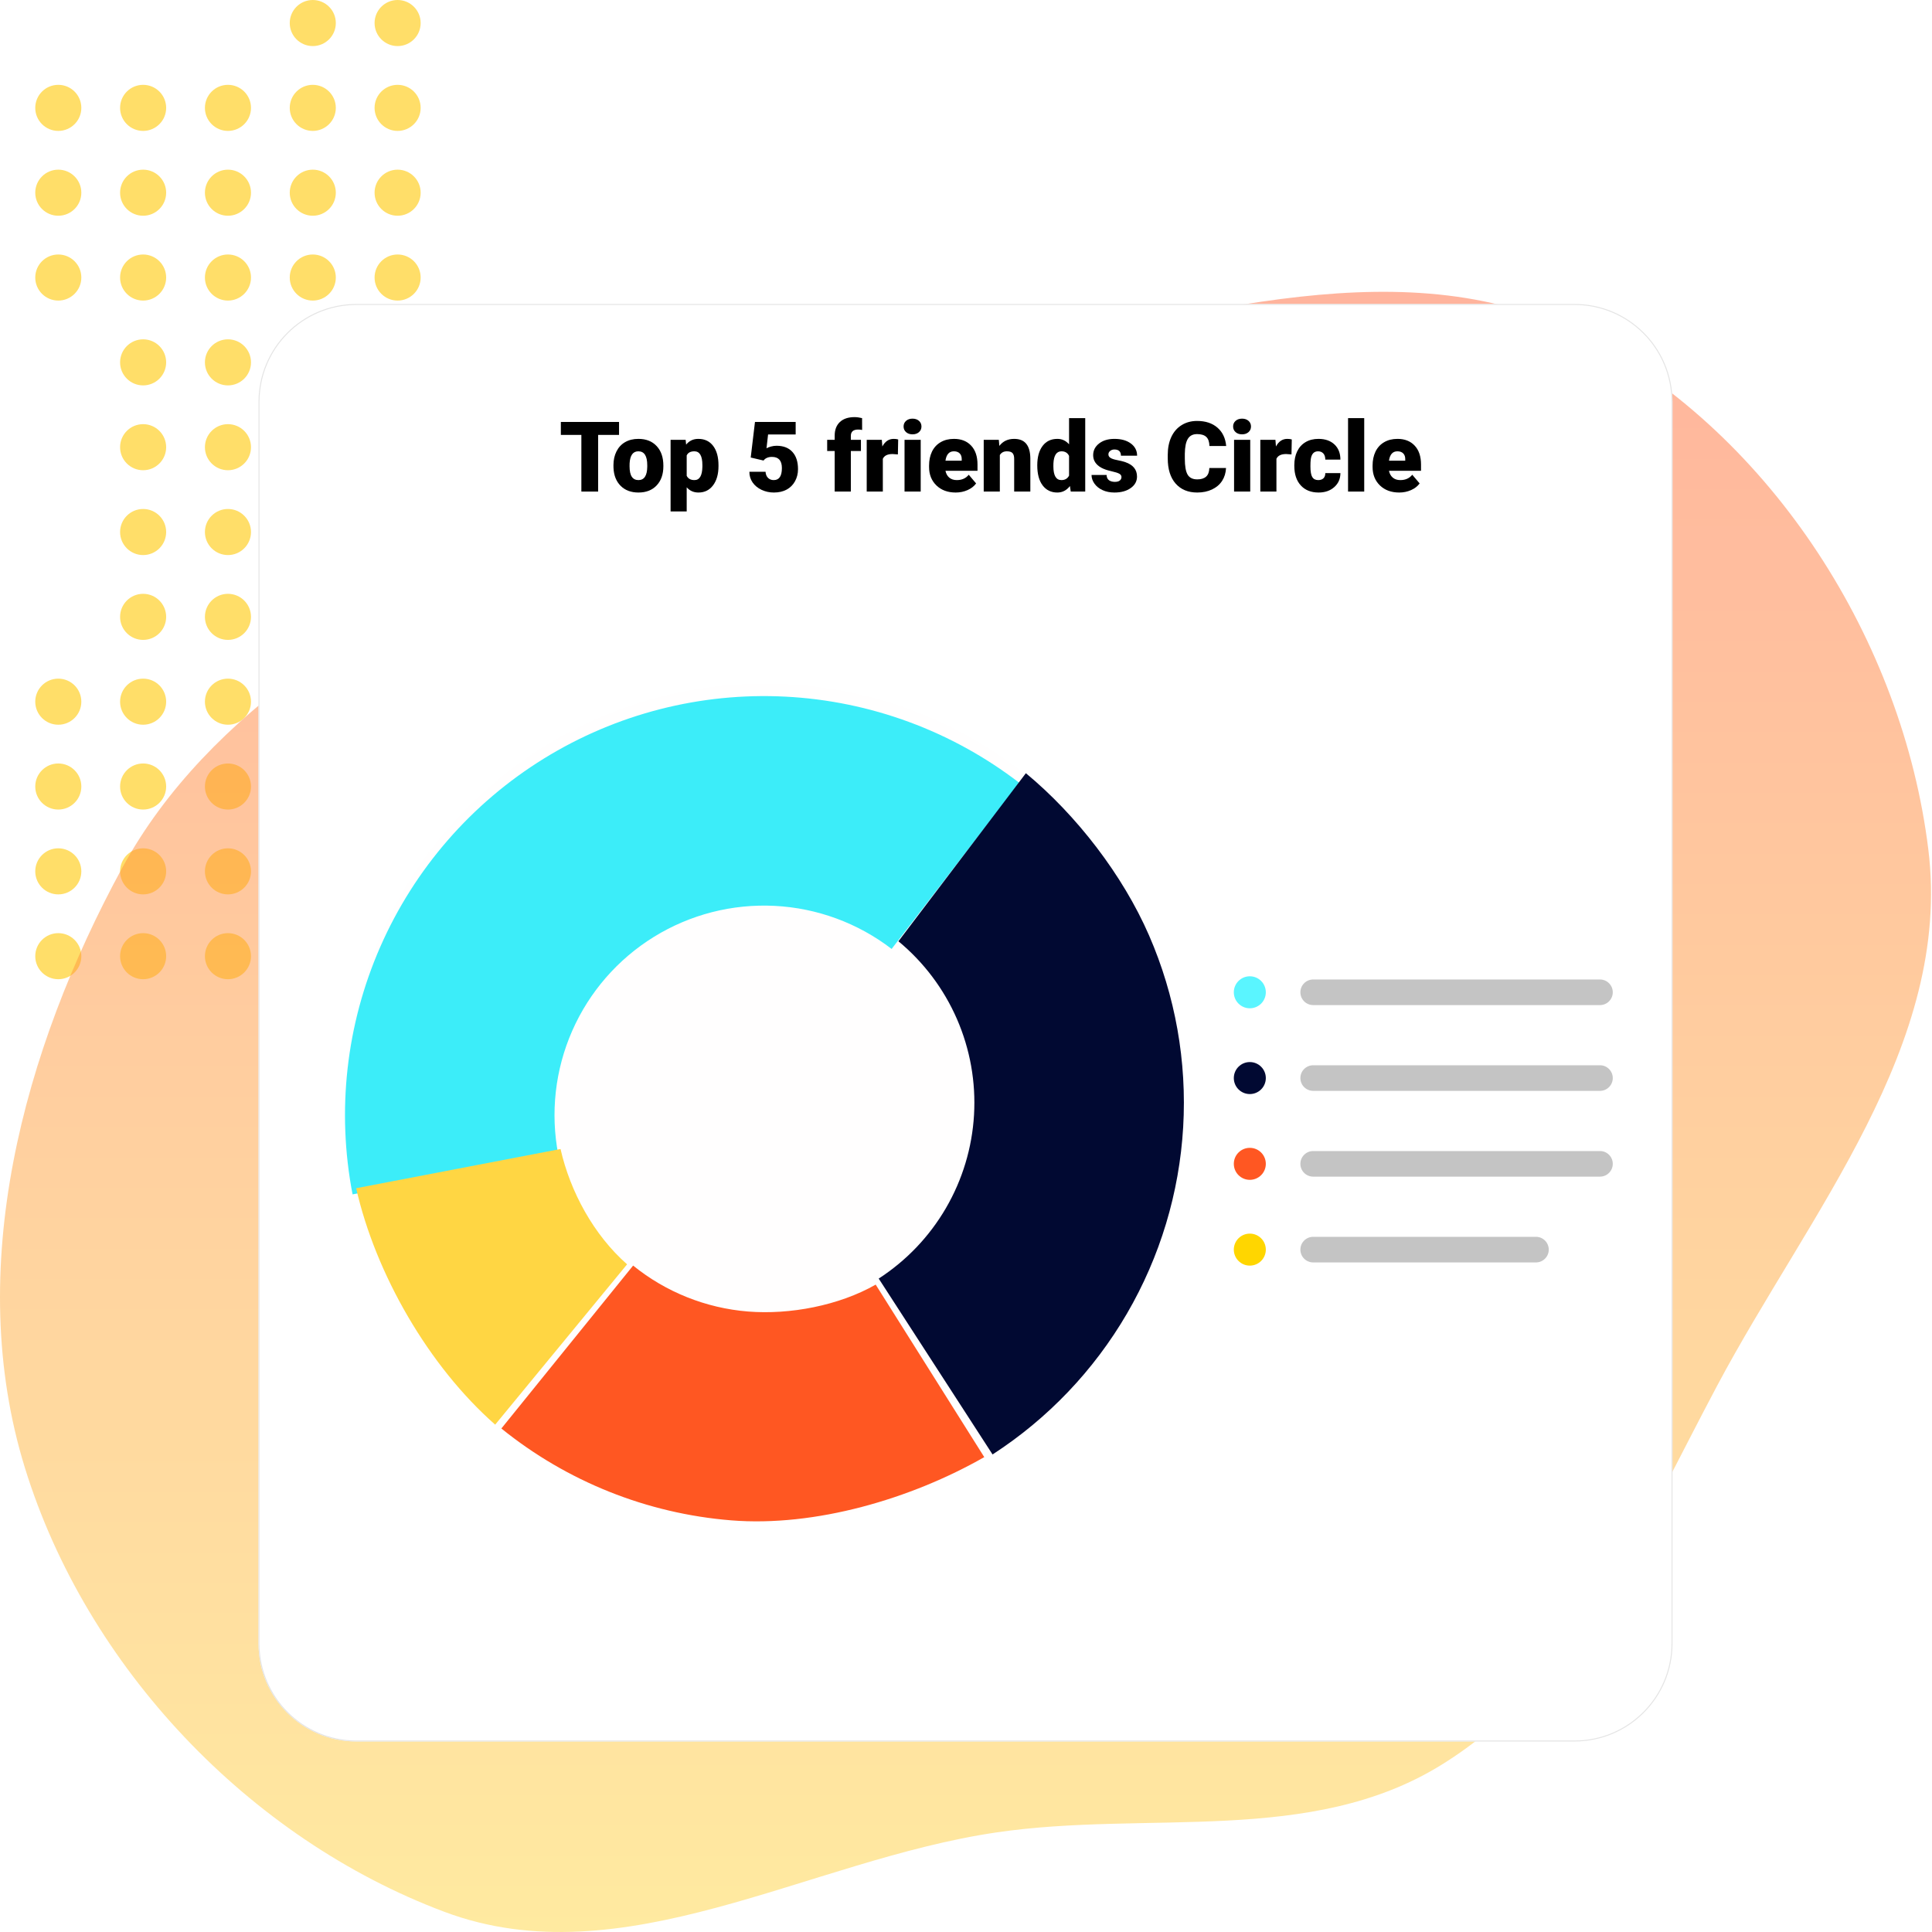 <svg width="952" height="952" viewBox="0 0 952 952" fill="none" xmlns="http://www.w3.org/2000/svg">
<path d="M165.477 11.352C165.477 17.622 160.395 22.704 154.125 22.704C147.856 22.704 142.773 17.622 142.773 11.352C142.773 5.082 147.856 0 154.125 0C160.395 0 165.477 5.082 165.477 11.352Z" fill="#FFDE69"/>
<path d="M207.278 11.352C207.278 17.622 202.196 22.704 195.926 22.704C189.657 22.704 184.574 17.622 184.574 11.352C184.574 5.082 189.657 0 195.926 0C202.196 0 207.278 5.082 207.278 11.352Z" fill="#FFDE69"/>
<path d="M40.075 53.153C40.075 59.423 34.993 64.505 28.723 64.505C22.454 64.505 17.371 59.423 17.371 53.153C17.371 46.883 22.454 41.801 28.723 41.801C34.993 41.801 40.075 46.883 40.075 53.153Z" fill="#FFDE69"/>
<path d="M81.876 53.153C81.876 59.423 76.793 64.505 70.524 64.505C64.254 64.505 59.172 59.423 59.172 53.153C59.172 46.883 64.254 41.801 70.524 41.801C76.793 41.801 81.876 46.883 81.876 53.153Z" fill="#FFDE69"/>
<path d="M123.677 53.153C123.677 59.423 118.594 64.505 112.325 64.505C106.055 64.505 100.973 59.423 100.973 53.153C100.973 46.883 106.055 41.801 112.325 41.801C118.594 41.801 123.677 46.883 123.677 53.153Z" fill="#FFDE69"/>
<path d="M165.477 53.153C165.477 59.423 160.395 64.505 154.125 64.505C147.856 64.505 142.773 59.423 142.773 53.153C142.773 46.883 147.856 41.801 154.125 41.801C160.395 41.801 165.477 46.883 165.477 53.153Z" fill="#FFDE69"/>
<path d="M207.278 53.153C207.278 59.423 202.196 64.505 195.926 64.505C189.657 64.505 184.574 59.423 184.574 53.153C184.574 46.883 189.657 41.801 195.926 41.801C202.196 41.801 207.278 46.883 207.278 53.153Z" fill="#FFDE69"/>
<path d="M40.075 94.954C40.075 101.223 34.993 106.306 28.723 106.306C22.454 106.306 17.371 101.223 17.371 94.954C17.371 88.684 22.454 83.602 28.723 83.602C34.993 83.602 40.075 88.684 40.075 94.954Z" fill="#FFDE69"/>
<path d="M81.876 94.954C81.876 101.223 76.793 106.306 70.524 106.306C64.254 106.306 59.172 101.223 59.172 94.954C59.172 88.684 64.254 83.602 70.524 83.602C76.793 83.602 81.876 88.684 81.876 94.954Z" fill="#FFDE69"/>
<path d="M123.677 94.954C123.677 101.223 118.594 106.306 112.325 106.306C106.055 106.306 100.973 101.223 100.973 94.954C100.973 88.684 106.055 83.602 112.325 83.602C118.594 83.602 123.677 88.684 123.677 94.954Z" fill="#FFDE69"/>
<path d="M165.477 94.954C165.477 101.223 160.395 106.306 154.125 106.306C147.856 106.306 142.773 101.223 142.773 94.954C142.773 88.684 147.856 83.602 154.125 83.602C160.395 83.602 165.477 88.684 165.477 94.954Z" fill="#FFDE69"/>
<path d="M207.278 94.954C207.278 101.223 202.196 106.306 195.926 106.306C189.657 106.306 184.574 101.223 184.574 94.954C184.574 88.684 189.657 83.602 195.926 83.602C202.196 83.602 207.278 88.684 207.278 94.954Z" fill="#FFDE69"/>
<path d="M40.075 136.755C40.075 143.024 34.993 148.107 28.723 148.107C22.454 148.107 17.371 143.024 17.371 136.755C17.371 130.485 22.454 125.403 28.723 125.403C34.993 125.403 40.075 130.485 40.075 136.755Z" fill="#FFDE69"/>
<path d="M81.876 136.755C81.876 143.024 76.793 148.107 70.524 148.107C64.254 148.107 59.172 143.024 59.172 136.755C59.172 130.485 64.254 125.403 70.524 125.403C76.793 125.403 81.876 130.485 81.876 136.755Z" fill="#FFDE69"/>
<path d="M123.677 136.755C123.677 143.024 118.594 148.107 112.325 148.107C106.055 148.107 100.973 143.024 100.973 136.755C100.973 130.485 106.055 125.403 112.325 125.403C118.594 125.403 123.677 130.485 123.677 136.755Z" fill="#FFDE69"/>
<path d="M165.477 136.755C165.477 143.024 160.395 148.107 154.125 148.107C147.856 148.107 142.773 143.024 142.773 136.755C142.773 130.485 147.856 125.403 154.125 125.403C160.395 125.403 165.477 130.485 165.477 136.755Z" fill="#FFDE69"/>
<path d="M207.278 136.755C207.278 143.024 202.196 148.107 195.926 148.107C189.657 148.107 184.574 143.024 184.574 136.755C184.574 130.485 189.657 125.403 195.926 125.403C202.196 125.403 207.278 130.485 207.278 136.755Z" fill="#FFDE69"/>
<path d="M81.876 178.556C81.876 184.825 76.793 189.908 70.524 189.908C64.254 189.908 59.172 184.825 59.172 178.556C59.172 172.286 64.254 167.204 70.524 167.204C76.793 167.204 81.876 172.286 81.876 178.556Z" fill="#FFDE69"/>
<path d="M123.677 178.556C123.677 184.825 118.594 189.908 112.325 189.908C106.055 189.908 100.973 184.825 100.973 178.556C100.973 172.286 106.055 167.204 112.325 167.204C118.594 167.204 123.677 172.286 123.677 178.556Z" fill="#FFDE69"/>
<path d="M165.477 178.556C165.477 184.825 160.395 189.908 154.125 189.908C147.856 189.908 142.773 184.825 142.773 178.556C142.773 172.286 147.856 167.204 154.125 167.204C160.395 167.204 165.477 172.286 165.477 178.556Z" fill="#FFDE69"/>
<path d="M207.278 178.556C207.278 184.825 202.196 189.908 195.926 189.908C189.657 189.908 184.574 184.825 184.574 178.556C184.574 172.286 189.657 167.204 195.926 167.204C202.196 167.204 207.278 172.286 207.278 178.556Z" fill="#FFDE69"/>
<path d="M81.876 220.356C81.876 226.626 76.793 231.708 70.524 231.708C64.254 231.708 59.172 226.626 59.172 220.356C59.172 214.087 64.254 209.004 70.524 209.004C76.793 209.004 81.876 214.087 81.876 220.356Z" fill="#FFDE69"/>
<path d="M123.677 220.356C123.677 226.626 118.594 231.708 112.325 231.708C106.055 231.708 100.973 226.626 100.973 220.356C100.973 214.087 106.055 209.004 112.325 209.004C118.594 209.004 123.677 214.087 123.677 220.356Z" fill="#FFDE69"/>
<path d="M165.477 220.356C165.477 226.626 160.395 231.708 154.125 231.708C147.856 231.708 142.773 226.626 142.773 220.356C142.773 214.087 147.856 209.004 154.125 209.004C160.395 209.004 165.477 214.087 165.477 220.356Z" fill="#FFDE69"/>
<path d="M207.278 220.356C207.278 226.626 202.196 231.708 195.926 231.708C189.657 231.708 184.574 226.626 184.574 220.356C184.574 214.087 189.657 209.004 195.926 209.004C202.196 209.004 207.278 214.087 207.278 220.356Z" fill="#FFDE69"/>
<path d="M81.876 262.157C81.876 268.427 76.793 273.509 70.524 273.509C64.254 273.509 59.172 268.427 59.172 262.157C59.172 255.888 64.254 250.805 70.524 250.805C76.793 250.805 81.876 255.888 81.876 262.157Z" fill="#FFDE69"/>
<path d="M123.677 262.157C123.677 268.427 118.594 273.509 112.325 273.509C106.055 273.509 100.973 268.427 100.973 262.157C100.973 255.888 106.055 250.805 112.325 250.805C118.594 250.805 123.677 255.888 123.677 262.157Z" fill="#FFDE69"/>
<path d="M165.477 262.157C165.477 268.427 160.395 273.509 154.125 273.509C147.856 273.509 142.773 268.427 142.773 262.157C142.773 255.888 147.856 250.805 154.125 250.805C160.395 250.805 165.477 255.888 165.477 262.157Z" fill="#FFDE69"/>
<path d="M207.278 262.157C207.278 268.427 202.196 273.509 195.926 273.509C189.657 273.509 184.574 268.427 184.574 262.157C184.574 255.888 189.657 250.805 195.926 250.805C202.196 250.805 207.278 255.888 207.278 262.157Z" fill="#FFDE69"/>
<path d="M81.876 303.958C81.876 310.228 76.793 315.31 70.524 315.31C64.254 315.31 59.172 310.228 59.172 303.958C59.172 297.689 64.254 292.606 70.524 292.606C76.793 292.606 81.876 297.689 81.876 303.958Z" fill="#FFDE69"/>
<path d="M123.677 303.958C123.677 310.228 118.594 315.31 112.325 315.31C106.055 315.31 100.973 310.228 100.973 303.958C100.973 297.689 106.055 292.606 112.325 292.606C118.594 292.606 123.677 297.689 123.677 303.958Z" fill="#FFDE69"/>
<path d="M165.477 303.958C165.477 310.228 160.395 315.31 154.125 315.31C147.856 315.31 142.773 310.228 142.773 303.958C142.773 297.689 147.856 292.606 154.125 292.606C160.395 292.606 165.477 297.689 165.477 303.958Z" fill="#FFDE69"/>
<path d="M40.075 345.759C40.075 352.029 34.993 357.111 28.723 357.111C22.454 357.111 17.371 352.029 17.371 345.759C17.371 339.49 22.454 334.407 28.723 334.407C34.993 334.407 40.075 339.49 40.075 345.759Z" fill="#FFDE69"/>
<path d="M81.876 345.759C81.876 352.029 76.793 357.111 70.524 357.111C64.254 357.111 59.172 352.029 59.172 345.759C59.172 339.49 64.254 334.407 70.524 334.407C76.793 334.407 81.876 339.49 81.876 345.759Z" fill="#FFDE69"/>
<path d="M123.677 345.759C123.677 352.029 118.594 357.111 112.325 357.111C106.055 357.111 100.973 352.029 100.973 345.759C100.973 339.49 106.055 334.407 112.325 334.407C118.594 334.407 123.677 339.49 123.677 345.759Z" fill="#FFDE69"/>
<path d="M165.477 345.759C165.477 352.029 160.395 357.111 154.125 357.111C147.856 357.111 142.773 352.029 142.773 345.759C142.773 339.49 147.856 334.407 154.125 334.407C160.395 334.407 165.477 339.49 165.477 345.759Z" fill="#FFDE69"/>
<path d="M40.075 387.56C40.075 393.83 34.993 398.912 28.723 398.912C22.454 398.912 17.371 393.83 17.371 387.56C17.371 381.29 22.454 376.208 28.723 376.208C34.993 376.208 40.075 381.29 40.075 387.56Z" fill="#FFDE69"/>
<path d="M81.876 387.56C81.876 393.83 76.793 398.912 70.524 398.912C64.254 398.912 59.172 393.83 59.172 387.56C59.172 381.29 64.254 376.208 70.524 376.208C76.793 376.208 81.876 381.29 81.876 387.56Z" fill="#FFDE69"/>
<path d="M123.677 387.56C123.677 393.83 118.594 398.912 112.325 398.912C106.055 398.912 100.973 393.83 100.973 387.56C100.973 381.29 106.055 376.208 112.325 376.208C118.594 376.208 123.677 381.29 123.677 387.56Z" fill="#FFDE69"/>
<path d="M165.477 387.56C165.477 393.83 160.395 398.912 154.125 398.912C147.856 398.912 142.773 393.83 142.773 387.56C142.773 381.29 147.856 376.208 154.125 376.208C160.395 376.208 165.477 381.29 165.477 387.56Z" fill="#FFDE69"/>
<path d="M40.075 429.361C40.075 435.631 34.993 440.713 28.723 440.713C22.454 440.713 17.371 435.631 17.371 429.361C17.371 423.092 22.454 418.009 28.723 418.009C34.993 418.009 40.075 423.092 40.075 429.361Z" fill="#FFDE69"/>
<path d="M81.876 429.361C81.876 435.631 76.793 440.713 70.524 440.713C64.254 440.713 59.172 435.631 59.172 429.361C59.172 423.092 64.254 418.009 70.524 418.009C76.793 418.009 81.876 423.092 81.876 429.361Z" fill="#FFDE69"/>
<path d="M123.677 429.361C123.677 435.631 118.594 440.713 112.325 440.713C106.055 440.713 100.973 435.631 100.973 429.361C100.973 423.092 106.055 418.009 112.325 418.009C118.594 418.009 123.677 423.092 123.677 429.361Z" fill="#FFDE69"/>
<path d="M165.477 429.361C165.477 435.631 160.395 440.713 154.125 440.713C147.856 440.713 142.773 435.631 142.773 429.361C142.773 423.092 147.856 418.009 154.125 418.009C160.395 418.009 165.477 423.092 165.477 429.361Z" fill="#FFDE69"/>
<path d="M40.075 471.162C40.075 477.431 34.993 482.514 28.723 482.514C22.454 482.514 17.371 477.431 17.371 471.162C17.371 464.892 22.454 459.81 28.723 459.81C34.993 459.81 40.075 464.892 40.075 471.162Z" fill="#FFDE69"/>
<path d="M81.876 471.162C81.876 477.431 76.793 482.514 70.524 482.514C64.254 482.514 59.172 477.431 59.172 471.162C59.172 464.892 64.254 459.81 70.524 459.81C76.793 459.81 81.876 464.892 81.876 471.162Z" fill="#FFDE69"/>
<path d="M123.677 471.162C123.677 477.431 118.594 482.514 112.325 482.514C106.055 482.514 100.973 477.431 100.973 471.162C100.973 464.892 106.055 459.81 112.325 459.81C118.594 459.81 123.677 464.892 123.677 471.162Z" fill="#FFDE69"/>
<path d="M165.477 471.162C165.477 477.431 160.395 482.514 154.125 482.514C147.856 482.514 142.773 477.431 142.773 471.162C142.773 464.892 147.856 459.81 154.125 459.81C160.395 459.81 165.477 464.892 165.477 471.162Z" fill="#FFDE69"/>
<path opacity="0.5" fill-rule="evenodd" clip-rule="evenodd" d="M490.912 173.816C589.015 156.559 694.437 119.861 782.342 166.702C873.616 215.338 937.54 315.913 950.188 418.545C962.071 514.968 891.6 597.312 845.979 683.091C808.97 752.678 777.301 828.13 710.284 869.626C645.825 909.538 565.92 891.891 490.912 902.944C398.022 916.633 306.821 975.038 218.921 942.037C122.636 905.888 42.598 821.493 12.258 723.239C-17.916 625.524 11.258 517.639 60.128 427.801C103.681 347.736 187.024 303.908 265.545 257.613C336.316 215.887 409.995 188.05 490.912 173.816Z" fill="url(#paint0_linear)"/>
<g filter="url(#filter0_d)">
<path d="M127.383 192.04C127.383 165.392 148.986 143.789 175.634 143.789H775.882C802.53 143.789 824.133 165.392 824.133 192.04V803.868C824.133 830.517 802.53 852.12 775.882 852.12H175.634C148.986 852.12 127.383 830.517 127.383 803.868V192.04Z" fill="white"/>
</g>
<g filter="url(#filter1_d)">
<path fill-rule="evenodd" clip-rule="evenodd" d="M775.882 144.272H175.634C149.252 144.272 127.865 165.658 127.865 192.04V803.868C127.865 830.25 149.252 851.637 175.634 851.637H775.882C802.264 851.637 823.65 830.25 823.65 803.868V192.04C823.65 165.658 802.264 144.272 775.882 144.272ZM175.634 143.789C148.986 143.789 127.383 165.392 127.383 192.04V803.868C127.383 830.517 148.986 852.12 175.634 852.12H775.882C802.53 852.12 824.133 830.517 824.133 803.868V192.04C824.133 165.392 802.53 143.789 775.882 143.789H175.634Z" fill="#E4E4E4"/>
</g>
<path d="M305.036 214.303H294.74V242.222H286.471V214.303H276.363V207.918H305.036V214.303Z" fill="black"/>
<path d="M302.28 229.24C302.28 226.696 302.774 224.434 303.764 222.455C304.753 220.46 306.175 218.929 308.028 217.861C309.882 216.793 312.057 216.258 314.554 216.258C318.371 216.258 321.379 217.444 323.578 219.816C325.777 222.172 326.876 225.384 326.876 229.452V229.735C326.876 233.709 325.769 236.866 323.554 239.206C321.356 241.531 318.371 242.693 314.602 242.693C310.973 242.693 308.06 241.609 305.861 239.442C303.662 237.259 302.476 234.306 302.303 230.583L302.28 229.24ZM310.219 229.735C310.219 232.091 310.588 233.819 311.327 234.918C312.065 236.018 313.157 236.567 314.602 236.567C317.429 236.567 318.874 234.392 318.937 230.041V229.24C318.937 224.669 317.476 222.384 314.554 222.384C311.9 222.384 310.463 224.355 310.243 228.298L310.219 229.735Z" fill="black"/>
<path d="M354.041 229.664C354.041 233.622 353.146 236.787 351.356 239.159C349.581 241.515 347.178 242.693 344.146 242.693C341.806 242.693 339.882 241.837 338.374 240.125V252.023H330.434V216.73H337.856L338.091 219.086C339.615 217.201 341.617 216.258 344.099 216.258C347.24 216.258 349.683 217.421 351.426 219.745C353.17 222.054 354.041 225.235 354.041 229.287V229.664ZM346.102 229.17C346.102 224.646 344.782 222.384 342.144 222.384C340.259 222.384 339.002 223.06 338.374 224.41V234.447C339.065 235.861 340.337 236.567 342.191 236.567C344.719 236.567 346.023 234.384 346.102 230.018V229.17Z" fill="black"/>
<path d="M369.921 225.447L372.018 207.918H392.068V214.091H378.473L377.696 220.9C378.261 220.57 379 220.279 379.911 220.028C380.837 219.777 381.74 219.651 382.62 219.651C386.028 219.651 388.644 220.664 390.466 222.69C392.303 224.701 393.222 227.528 393.222 231.172C393.222 233.371 392.727 235.366 391.738 237.156C390.764 238.931 389.39 240.298 387.615 241.256C385.84 242.214 383.743 242.693 381.324 242.693C379.172 242.693 377.154 242.253 375.269 241.374C373.384 240.478 371.908 239.261 370.84 237.722C369.772 236.167 369.246 234.416 369.261 232.468H377.225C377.303 233.724 377.704 234.722 378.426 235.46C379.149 236.198 380.099 236.567 381.277 236.567C383.947 236.567 385.282 234.588 385.282 230.63C385.282 226.971 383.649 225.141 380.382 225.141C378.528 225.141 377.146 225.738 376.235 226.931L369.921 225.447Z" fill="black"/>
<path d="M411.293 242.222V222.243H407.594V216.73H411.293V214.704C411.293 211.798 412.149 209.544 413.861 207.942C415.573 206.34 417.976 205.539 421.07 205.539C422.201 205.539 423.442 205.703 424.793 206.033L424.816 211.876C424.33 211.735 423.678 211.664 422.861 211.664C420.458 211.664 419.256 212.701 419.256 214.774V216.73H424.227V222.243H419.256V242.222H411.293Z" fill="black"/>
<path d="M442.439 223.916L439.824 223.727C437.327 223.727 435.725 224.512 435.018 226.083V242.222H427.078V216.73H434.523L434.782 220.005C436.117 217.507 437.979 216.258 440.366 216.258C441.214 216.258 441.953 216.353 442.581 216.541L442.439 223.916Z" fill="black"/>
<path d="M453.678 242.222H445.714V216.73H453.678V242.222ZM445.243 210.156C445.243 209.025 445.652 208.099 446.468 207.376C447.285 206.654 448.345 206.293 449.649 206.293C450.953 206.293 452.013 206.654 452.83 207.376C453.646 208.099 454.055 209.025 454.055 210.156C454.055 211.287 453.646 212.214 452.83 212.936C452.013 213.659 450.953 214.02 449.649 214.02C448.345 214.02 447.285 213.659 446.468 212.936C445.652 212.214 445.243 211.287 445.243 210.156Z" fill="black"/>
<path d="M470.924 242.693C467.013 242.693 463.848 241.531 461.429 239.206C459.01 236.866 457.801 233.827 457.801 230.088V229.429C457.801 226.821 458.28 224.52 459.238 222.526C460.212 220.531 461.625 218.991 463.479 217.908C465.332 216.808 467.531 216.258 470.076 216.258C473.657 216.258 476.484 217.374 478.557 219.604C480.631 221.819 481.667 224.913 481.667 228.887V231.973H465.882C466.165 233.402 466.785 234.526 467.743 235.342C468.701 236.159 469.942 236.567 471.466 236.567C473.979 236.567 475.942 235.688 477.356 233.929L480.984 238.217C479.995 239.583 478.589 240.675 476.767 241.492C474.96 242.293 473.013 242.693 470.924 242.693ZM470.029 222.384C467.704 222.384 466.322 223.923 465.882 227.002H473.892V226.389C473.924 225.117 473.602 224.135 472.926 223.444C472.251 222.738 471.285 222.384 470.029 222.384Z" fill="black"/>
<path d="M492.175 216.73L492.434 219.722C494.194 217.413 496.62 216.258 499.714 216.258C502.369 216.258 504.348 217.052 505.652 218.638C506.971 220.224 507.654 222.612 507.701 225.8V242.222H499.738V226.13C499.738 224.842 499.479 223.9 498.961 223.303C498.442 222.69 497.5 222.384 496.133 222.384C494.578 222.384 493.424 222.997 492.67 224.222V242.222H484.73V216.73H492.175Z" fill="black"/>
<path d="M511.118 229.287C511.118 225.251 511.989 222.07 513.733 219.745C515.476 217.421 517.911 216.258 521.036 216.258C523.314 216.258 525.23 217.154 526.785 218.944V206.033H534.749V242.222H527.61L527.209 239.489C525.576 241.625 523.502 242.693 520.989 242.693C517.958 242.693 515.555 241.531 513.78 239.206C512.005 236.882 511.118 233.575 511.118 229.287ZM519.057 229.782C519.057 234.306 520.377 236.567 523.016 236.567C524.775 236.567 526.031 235.829 526.785 234.353V224.646C526.063 223.138 524.822 222.384 523.063 222.384C520.612 222.384 519.285 224.363 519.081 228.321L519.057 229.782Z" fill="black"/>
<path d="M552.607 235.06C552.607 234.384 552.254 233.842 551.547 233.434C550.84 233.026 549.497 232.601 547.518 232.162C545.539 231.722 543.906 231.149 542.618 230.442C541.33 229.719 540.348 228.848 539.673 227.827C538.997 226.806 538.66 225.635 538.66 224.316C538.66 221.976 539.626 220.052 541.557 218.544C543.489 217.02 546.018 216.258 549.144 216.258C552.505 216.258 555.207 217.02 557.249 218.544C559.29 220.067 560.311 222.07 560.311 224.552H552.348C552.348 222.51 551.272 221.489 549.12 221.489C548.288 221.489 547.589 221.724 547.023 222.196C546.458 222.651 546.175 223.224 546.175 223.916C546.175 224.622 546.521 225.196 547.212 225.635C547.903 226.075 549.003 226.437 550.51 226.719C552.034 227.002 553.369 227.34 554.516 227.732C558.348 229.052 560.264 231.416 560.264 234.824C560.264 237.149 559.228 239.041 557.154 240.502C555.097 241.963 552.427 242.693 549.144 242.693C546.961 242.693 545.013 242.3 543.301 241.515C541.589 240.73 540.254 239.662 539.296 238.311C538.338 236.96 537.858 235.539 537.858 234.046H545.28C545.311 235.224 545.704 236.088 546.458 236.638C547.212 237.172 548.178 237.439 549.356 237.439C550.44 237.439 551.249 237.219 551.783 236.779C552.332 236.34 552.607 235.766 552.607 235.06Z" fill="black"/>
<path d="M604.133 230.607C604.024 232.994 603.38 235.107 602.202 236.944C601.024 238.766 599.366 240.18 597.23 241.185C595.11 242.19 592.683 242.693 589.95 242.693C585.442 242.693 581.893 241.225 579.301 238.287C576.709 235.35 575.414 231.204 575.414 225.848V224.151C575.414 220.79 575.995 217.853 577.157 215.34C578.335 212.811 580.023 210.863 582.222 209.497C584.421 208.114 586.966 207.423 589.856 207.423C594.018 207.423 597.364 208.523 599.893 210.722C602.421 212.905 603.859 215.921 604.204 219.769H595.958C595.895 217.68 595.369 216.18 594.38 215.269C593.39 214.358 591.882 213.902 589.856 213.902C587.798 213.902 586.291 214.672 585.332 216.211C584.374 217.751 583.872 220.209 583.825 223.586V226.012C583.825 229.672 584.28 232.287 585.191 233.858C586.118 235.429 587.704 236.214 589.95 236.214C591.851 236.214 593.304 235.766 594.309 234.871C595.314 233.976 595.848 232.554 595.911 230.607H604.133Z" fill="black"/>
<path d="M616.055 242.222H608.092V216.73H616.055V242.222ZM607.62 210.156C607.62 209.025 608.029 208.099 608.846 207.376C609.662 206.654 610.723 206.293 612.026 206.293C613.33 206.293 614.39 206.654 615.207 207.376C616.024 208.099 616.432 209.025 616.432 210.156C616.432 211.287 616.024 212.214 615.207 212.936C614.39 213.659 613.33 214.02 612.026 214.02C610.723 214.02 609.662 213.659 608.846 212.936C608.029 212.214 607.62 211.287 607.62 210.156Z" fill="black"/>
<path d="M636.387 223.916L633.772 223.727C631.275 223.727 629.673 224.512 628.966 226.083V242.222H621.026V216.73H628.471L628.73 220.005C630.065 217.507 631.927 216.258 634.314 216.258C635.162 216.258 635.901 216.353 636.529 216.541L636.387 223.916Z" fill="black"/>
<path d="M649.558 236.567C650.673 236.567 651.537 236.269 652.149 235.672C652.762 235.06 653.06 234.211 653.045 233.128H660.49C660.49 235.923 659.484 238.217 657.474 240.007C655.479 241.798 652.903 242.693 649.746 242.693C646.039 242.693 643.118 241.531 640.982 239.206C638.846 236.882 637.778 233.662 637.778 229.546V229.217C637.778 226.641 638.249 224.371 639.191 222.408C640.149 220.429 641.524 218.913 643.314 217.861C645.105 216.793 647.225 216.258 649.675 216.258C652.99 216.258 655.62 217.177 657.568 219.015C659.516 220.853 660.49 223.342 660.49 226.484H653.045C653.045 225.164 652.723 224.151 652.079 223.444C651.435 222.738 650.571 222.384 649.487 222.384C647.429 222.384 646.228 223.696 645.882 226.319C645.772 227.151 645.717 228.298 645.717 229.759C645.717 232.319 646.024 234.094 646.636 235.083C647.249 236.073 648.223 236.567 649.558 236.567Z" fill="black"/>
<path d="M672.223 242.222H664.259V206.033H672.223V242.222Z" fill="black"/>
<path d="M689.469 242.693C685.558 242.693 682.393 241.531 679.974 239.206C677.555 236.866 676.346 233.827 676.346 230.088V229.429C676.346 226.821 676.825 224.52 677.783 222.526C678.757 220.531 680.17 218.991 682.024 217.908C683.877 216.808 686.076 216.258 688.621 216.258C692.202 216.258 695.029 217.374 697.102 219.604C699.176 221.819 700.212 224.913 700.212 228.887V231.973H684.427C684.71 233.402 685.33 234.526 686.288 235.342C687.246 236.159 688.487 236.567 690.011 236.567C692.524 236.567 694.487 235.688 695.901 233.929L699.529 238.217C698.539 239.583 697.134 240.675 695.312 241.492C693.505 242.293 691.558 242.693 689.469 242.693ZM688.573 222.384C686.249 222.384 684.867 223.923 684.427 227.002H692.437V226.389C692.469 225.117 692.147 224.135 691.471 223.444C690.796 222.738 689.83 222.384 688.573 222.384Z" fill="black"/>
<path d="M583.365 543.352C583.365 657.385 490.923 749.827 376.891 749.827C262.858 749.827 170.416 657.385 170.416 543.352C170.416 429.319 262.858 336.877 376.891 336.877C490.923 336.877 583.365 429.319 583.365 543.352Z" fill="#FFFEFE"/>
<g filter="url(#filter2_d)">
<path d="M173.727 582.529C165.804 541.397 170.579 498.827 187.418 460.472C204.257 422.117 232.364 389.791 268.008 367.786C303.651 345.78 345.144 335.136 386.978 337.267C428.813 339.398 469.01 354.203 502.232 379.716L439.354 461.596C422.742 448.839 402.644 441.437 381.727 440.371C360.809 439.306 340.063 444.627 322.241 455.63C304.42 466.633 290.366 482.796 281.946 501.973C273.527 521.151 271.139 542.436 275.101 563.002L173.727 582.529Z" fill="#3CEDF9"/>
</g>
<path d="M244 702C211.348 673.287 185.112 627.905 175.5 585.5L276.207 566.174C281.013 587.376 292.674 608.643 309 623L244 702Z" fill="#FFD643"/>
<path d="M485 718C448.905 738.596 401.656 752.506 360.234 749.154C318.812 745.801 279.365 730.027 247.053 703.895L311.972 623.623C328.128 636.69 347.851 644.577 368.562 646.253C389.273 647.929 413.453 643.298 431.5 633L485 718Z" fill="#FF5722"/>
<path d="M505.5 381C530.481 401.672 553.268 431.217 566.209 460.948C579.15 490.678 584.907 523.039 583.013 555.409C581.12 587.779 571.629 619.248 555.31 647.267C538.991 675.287 516.302 699.069 489.082 716.687L432.986 630.02C446.597 621.21 457.941 609.319 466.101 595.31C474.26 581.3 479.006 565.566 479.952 549.381C480.899 533.196 478.021 517.015 471.55 502.15C465.08 487.284 455.199 474.152 442.708 463.816L505.5 381Z" fill="#010932"/>
<path d="M640.771 488.952C640.771 485.468 643.596 482.644 647.08 482.644H788.392C791.876 482.644 794.7 485.468 794.7 488.952C794.7 492.436 791.876 495.261 788.392 495.261H647.08C643.596 495.261 640.771 492.436 640.771 488.952Z" fill="#C4C4C4"/>
<path d="M623.738 488.952C623.738 493.307 620.208 496.838 615.852 496.838C611.497 496.838 607.967 493.307 607.967 488.952C607.967 484.597 611.497 481.066 615.852 481.066C620.208 481.066 623.738 484.597 623.738 488.952Z" fill="#5AF5FF"/>
<path d="M640.771 531.219C640.771 527.735 643.596 524.911 647.08 524.911H788.392C791.876 524.911 794.7 527.735 794.7 531.219C794.7 534.704 791.876 537.528 788.392 537.528H647.08C643.596 537.528 640.771 534.704 640.771 531.219Z" fill="#C4C4C4"/>
<path d="M623.738 531.219C623.738 535.575 620.208 539.105 615.852 539.105C611.497 539.105 607.967 535.575 607.967 531.219C607.967 526.864 611.497 523.334 615.852 523.334C620.208 523.334 623.738 526.864 623.738 531.219Z" fill="#010932"/>
<path d="M640.771 573.487C640.771 570.003 643.596 567.178 647.08 567.178H788.392C791.876 567.178 794.7 570.003 794.7 573.487C794.7 576.971 791.876 579.795 788.392 579.795H647.08C643.596 579.795 640.771 576.971 640.771 573.487Z" fill="#C4C4C4"/>
<path d="M623.738 573.487C623.738 577.842 620.208 581.372 615.852 581.372C611.497 581.372 607.967 577.842 607.967 573.487C607.967 569.131 611.497 565.601 615.852 565.601C620.208 565.601 623.738 569.131 623.738 573.487Z" fill="#FF5722"/>
<path d="M640.771 615.754C640.771 612.27 643.596 609.445 647.08 609.445H756.849C760.333 609.445 763.157 612.27 763.157 615.754C763.157 619.238 760.333 622.063 756.849 622.063H647.08C643.596 622.063 640.771 619.238 640.771 615.754Z" fill="#C4C4C4"/>
<path d="M623.738 615.754C623.738 620.109 620.208 623.64 615.852 623.64C611.497 623.64 607.967 620.109 607.967 615.754C607.967 611.399 611.497 607.868 615.852 607.868C620.208 607.868 623.738 611.399 623.738 615.754Z" fill="#FFD600"/>
<defs>
<filter id="filter0_d" x="67.383" y="89.789" width="816.75" height="828.33" filterUnits="userSpaceOnUse" color-interpolation-filters="sRGB">
<feFlood flood-opacity="0" result="BackgroundImageFix"/>
<feColorMatrix in="SourceAlpha" type="matrix" values="0 0 0 0 0 0 0 0 0 0 0 0 0 0 0 0 0 0 127 0" result="hardAlpha"/>
<feOffset dy="6"/>
<feGaussianBlur stdDeviation="30"/>
<feColorMatrix type="matrix" values="0 0 0 0 0.562 0 0 0 0 0.562 0 0 0 0 0.562 0 0 0 0.25 0"/>
<feBlend mode="normal" in2="BackgroundImageFix" result="effect1_dropShadow"/>
<feBlend mode="normal" in="SourceGraphic" in2="effect1_dropShadow" result="shape"/>
</filter>
<filter id="filter1_d" x="67.383" y="89.789" width="816.75" height="828.33" filterUnits="userSpaceOnUse" color-interpolation-filters="sRGB">
<feFlood flood-opacity="0" result="BackgroundImageFix"/>
<feColorMatrix in="SourceAlpha" type="matrix" values="0 0 0 0 0 0 0 0 0 0 0 0 0 0 0 0 0 0 127 0" result="hardAlpha"/>
<feOffset dy="6"/>
<feGaussianBlur stdDeviation="30"/>
<feColorMatrix type="matrix" values="0 0 0 0 0.562 0 0 0 0 0.562 0 0 0 0 0.562 0 0 0 0.25 0"/>
<feBlend mode="normal" in2="BackgroundImageFix" result="effect1_dropShadow"/>
<feBlend mode="normal" in="SourceGraphic" in2="effect1_dropShadow" result="shape"/>
</filter>
<filter id="filter2_d" x="110" y="283" width="452.232" height="365.529" filterUnits="userSpaceOnUse" color-interpolation-filters="sRGB">
<feFlood flood-opacity="0" result="BackgroundImageFix"/>
<feColorMatrix in="SourceAlpha" type="matrix" values="0 0 0 0 0 0 0 0 0 0 0 0 0 0 0 0 0 0 127 0" result="hardAlpha"/>
<feOffset dy="6"/>
<feGaussianBlur stdDeviation="30"/>
<feColorMatrix type="matrix" values="0 0 0 0 0.562 0 0 0 0 0.562 0 0 0 0 0.562 0 0 0 0.25 0"/>
<feBlend mode="normal" in2="BackgroundImageFix" result="effect1_dropShadow"/>
<feBlend mode="normal" in="SourceGraphic" in2="effect1_dropShadow" result="shape"/>
</filter>
<linearGradient id="paint0_linear" x1="475.759" y1="143.789" x2="475.759" y2="952" gradientUnits="userSpaceOnUse">
<stop stop-color="#FF6A3C"/>
<stop offset="1" stop-color="#FFD643"/>
</linearGradient>
</defs>
</svg>

